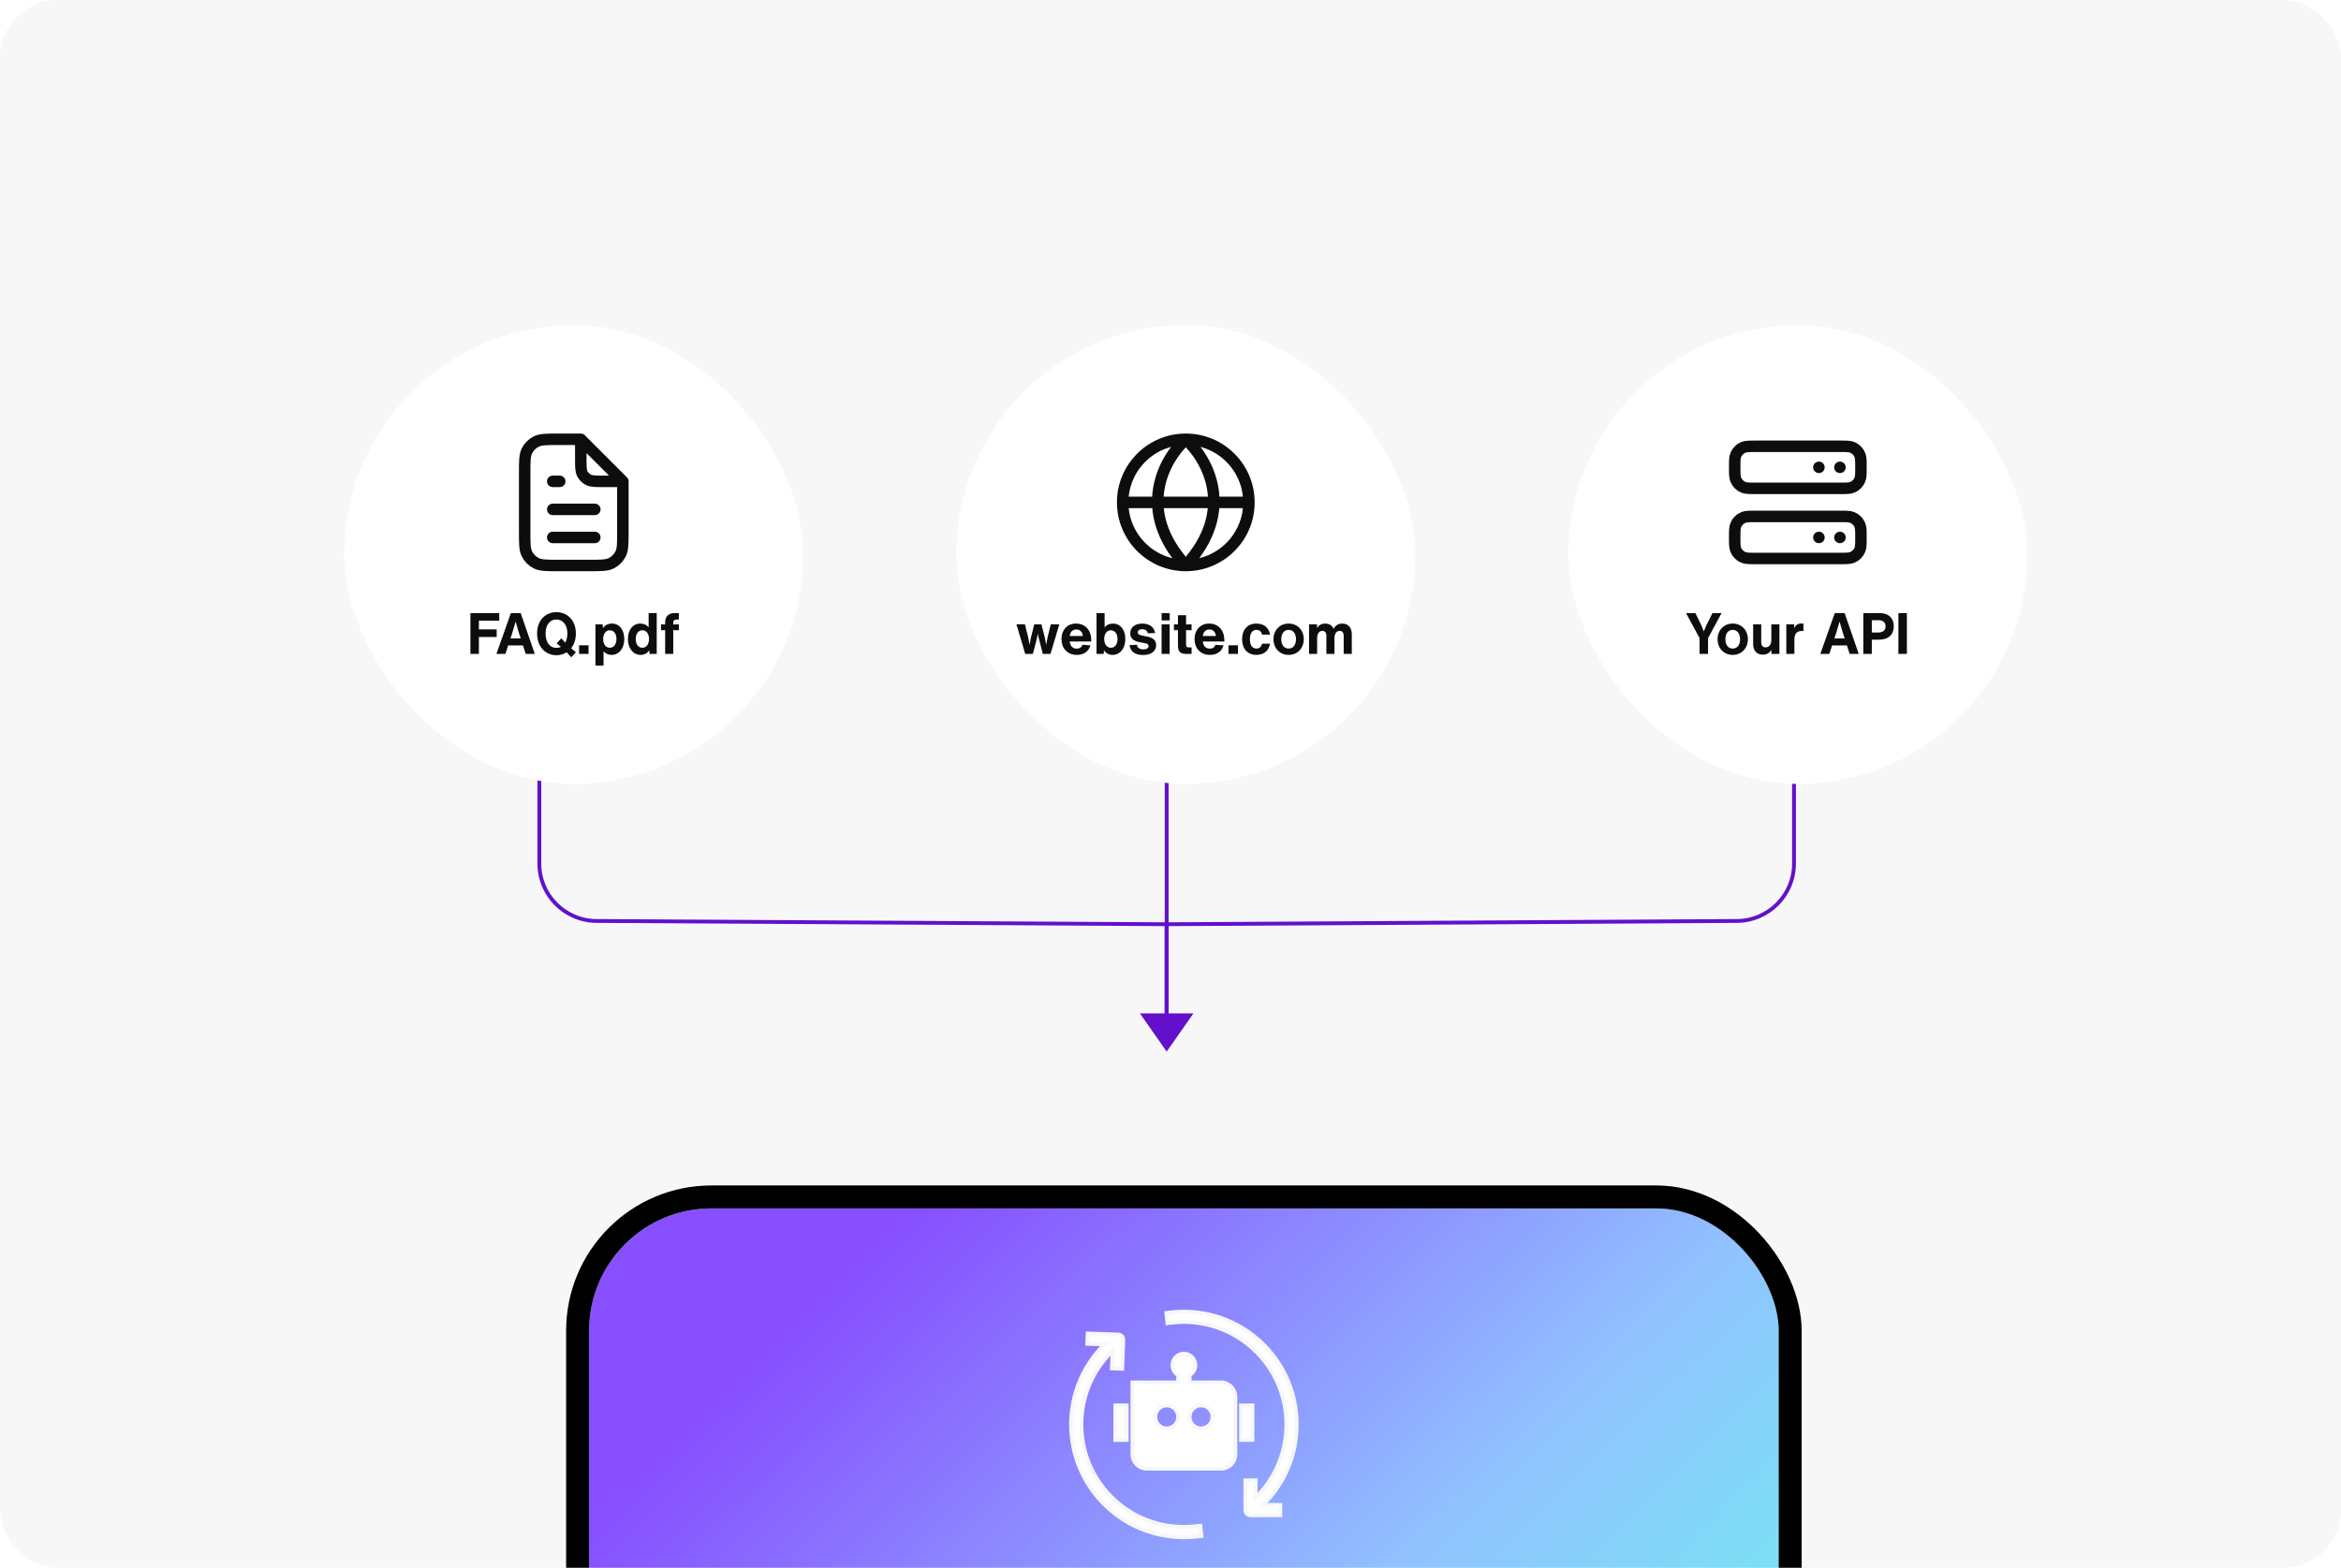 <svg fill="none" viewBox="0 0 612 410" height="410" width="612" xmlns="http://www.w3.org/2000/svg">
  <g clip-path="url(#clip0_1099_39728)">
    <rect fill="#F7F7F7" rx="15" height="410" width="612"></rect>
    <g filter="url(#filter0_d_1099_39728)">
      <rect fill="url(#paint0_linear_1099_39728)" rx="32" height="234" width="311" y="300" x="150"></rect>
      <rect stroke-width="6" stroke="black" rx="35" height="240" width="317" y="297" x="147"></rect>
      <path fill="white" d="M330.709 380.241L322.93 380.255C322.571 380.255 322.227 380.114 321.973 379.86C321.719 379.607 321.576 379.264 321.576 378.905L321.562 371.104L324.265 371.099L324.273 375.622C324.298 375.598 324.322 375.574 324.347 375.55C324.381 375.516 324.415 375.482 324.448 375.449C334.913 364.984 334.913 348.016 324.448 337.551C318.465 331.568 310.357 329.005 302.549 329.865L301.206 330.013L300.91 327.326L302.254 327.178C310.842 326.232 319.772 329.052 326.36 335.64C337.88 347.161 337.88 365.839 326.36 377.36C326.323 377.396 326.287 377.432 326.25 377.468L326.199 377.519L326.171 377.546L330.705 377.538L330.709 380.241Z"></path>
      <path fill="white" d="M310.09 385.674L308.746 385.822C300.158 386.768 291.228 383.948 284.64 377.36C273.12 365.839 273.12 347.161 284.64 335.64C284.666 335.615 284.692 335.589 284.718 335.563L280.248 335.413L280.339 332.712L288.193 332.976L288.335 332.979C288.697 332.987 289.04 333.139 289.289 333.402C289.537 333.665 289.669 334.017 289.656 334.378L289.386 341.946L286.685 341.85L286.849 337.258C286.749 337.355 286.65 337.453 286.552 337.551C276.087 348.016 276.087 364.984 286.552 375.449C292.535 381.432 300.643 383.995 308.451 383.135L309.794 382.987L310.09 385.674Z"></path>
      <path fill="white" d="M305.5 337.99C303.849 337.99 302.511 339.337 302.511 340.998C302.511 342.111 303.112 343.083 304.006 343.603V345.51H292.051V364.309C292.051 366.385 293.724 368.069 295.787 368.069H315.213C317.276 368.069 318.949 366.385 318.949 364.309V349.27C318.949 347.193 317.276 345.51 315.213 345.51H306.994V343.603C307.888 343.083 308.489 342.111 308.489 340.998C308.489 339.337 307.151 337.99 305.5 337.99ZM298.029 354.533C298.029 352.872 299.367 351.525 301.017 351.525C302.668 351.525 304.006 352.872 304.006 354.533C304.006 356.195 302.668 357.541 301.017 357.541C299.367 357.541 298.029 356.195 298.029 354.533ZM309.983 351.525C308.332 351.525 306.994 352.872 306.994 354.533C306.994 356.195 308.332 357.541 309.983 357.541C311.633 357.541 312.971 356.195 312.971 354.533C312.971 352.872 311.633 351.525 309.983 351.525Z" clip-rule="evenodd" fill-rule="evenodd"></path>
      <path fill="white" d="M287.569 360.549V351.525H290.557L290.557 360.549H287.569Z"></path>
      <path fill="white" d="M320.443 360.549V351.525H323.431V360.549H320.443Z"></path>
      <path stroke="#F7F7F7" d="M330.709 380.241L322.93 380.255C322.571 380.255 322.227 380.114 321.973 379.86C321.719 379.607 321.576 379.264 321.576 378.905L321.562 371.104L324.265 371.099L324.273 375.622C324.298 375.598 324.322 375.574 324.347 375.55C324.381 375.516 324.415 375.482 324.448 375.449C334.913 364.984 334.913 348.016 324.448 337.551C318.465 331.568 310.357 329.005 302.549 329.865L301.206 330.013L300.91 327.326L302.254 327.178C310.842 326.232 319.772 329.052 326.36 335.64C337.88 347.161 337.88 365.839 326.36 377.36C326.323 377.396 326.287 377.432 326.25 377.468L326.199 377.519L326.171 377.546L330.705 377.538L330.709 380.241Z"></path>
      <path stroke="#F7F7F7" d="M310.09 385.674L308.746 385.822C300.158 386.768 291.228 383.948 284.64 377.36C273.12 365.839 273.12 347.161 284.64 335.64C284.666 335.615 284.692 335.589 284.718 335.563L280.248 335.413L280.339 332.712L288.193 332.976L288.335 332.979C288.697 332.987 289.04 333.139 289.289 333.402C289.537 333.665 289.669 334.017 289.656 334.378L289.386 341.946L286.685 341.85L286.849 337.258C286.749 337.355 286.65 337.453 286.552 337.551C276.087 348.016 276.087 364.984 286.552 375.449C292.535 381.432 300.643 383.995 308.451 383.135L309.794 382.987L310.09 385.674Z"></path>
      <path stroke="#F7F7F7" d="M305.5 337.99C303.849 337.99 302.511 339.337 302.511 340.998C302.511 342.111 303.112 343.083 304.006 343.603V345.51H292.051V364.309C292.051 366.385 293.724 368.069 295.787 368.069H315.213C317.276 368.069 318.949 366.385 318.949 364.309V349.27C318.949 347.193 317.276 345.51 315.213 345.51H306.994V343.603C307.888 343.083 308.489 342.111 308.489 340.998C308.489 339.337 307.151 337.99 305.5 337.99ZM298.029 354.533C298.029 352.872 299.367 351.525 301.017 351.525C302.668 351.525 304.006 352.872 304.006 354.533C304.006 356.195 302.668 357.541 301.017 357.541C299.367 357.541 298.029 356.195 298.029 354.533ZM309.983 351.525C308.332 351.525 306.994 352.872 306.994 354.533C306.994 356.195 308.332 357.541 309.983 357.541C311.633 357.541 312.971 356.195 312.971 354.533C312.971 352.872 311.633 351.525 309.983 351.525Z" clip-rule="evenodd" fill-rule="evenodd"></path>
      <path stroke="#F7F7F7" d="M287.569 360.549V351.525H290.557L290.557 360.549H287.569Z"></path>
      <path stroke="#F7F7F7" d="M320.443 360.549V351.525H323.431V360.549H320.443Z"></path>
    </g>
    <path stroke="#6210CC" d="M305 180L305 271"></path>
    <path stroke="#6210CC" d="M469 180L469 225.836C469 234.086 462.319 240.788 454.069 240.836C398.998 241.151 363.897 241.351 305 241.688L305 271"></path>
    <path stroke="#6210CC" d="M141 180L141 225.836C141 234.086 147.681 240.788 155.931 240.836C211.002 241.151 246.103 241.351 305 241.688L305 271"></path>
    <path fill="#6210CC" d="M312 265L305 275L298 265L312 265Z"></path>
    <g filter="url(#filter1_d_1099_39728)">
      <rect fill="white" rx="60" height="120" width="120" y="65" x="86"></rect>
      <path stroke-linejoin="round" stroke-linecap="round" stroke-width="3" stroke="#0D0D0D" d="M140.5 120.542H151.5M140.5 113.208H151.5M140.5 105.875H142.334M147.834 94.875H141.967C138.887 94.875 137.347 94.875 136.17 95.475C135.135 96.002 134.294 96.843 133.766 97.878C133.167 99.055 133.167 100.595 133.167 103.675V119.075C133.167 122.155 133.167 123.695 133.766 124.872C134.294 125.907 135.135 126.748 136.17 127.276C137.347 127.875 138.887 127.875 141.967 127.875H150.034C153.114 127.875 154.654 127.875 155.831 127.276C156.865 126.748 157.707 125.907 158.234 124.872C158.834 123.695 158.834 122.155 158.834 119.075V105.875M147.834 94.875L158.834 105.875M147.834 94.875V100.008C147.834 102.062 147.834 103.089 148.233 103.873C148.585 104.563 149.146 105.124 149.836 105.475C150.62 105.875 151.647 105.875 153.7 105.875H158.834"></path>
      <path fill="#0D0D0D" d="M126.52 140.32V142.3H121.195V144.595H125.845V146.575H121.195V151H118.975V140.32H126.52ZM135.807 151H133.437L132.717 148.78H128.847L128.127 151H125.772L129.552 140.32H132.117L135.807 151ZM129.882 145.63L129.447 146.95H132.132L131.697 145.63L130.797 142.555L129.882 145.63ZM146.551 145.66C146.551 147.235 146.086 148.555 145.306 149.515L146.551 150.565L145.336 151.885L144.136 150.58C143.356 151.075 142.441 151.345 141.451 151.345C138.601 151.345 136.411 149.125 136.411 145.66C136.411 142.21 138.601 140.08 141.451 140.08C144.301 140.08 146.551 142.21 146.551 145.66ZM138.631 145.66C138.631 147.91 139.696 149.425 141.451 149.425C141.886 149.425 142.276 149.335 142.621 149.155L141.526 148.24L142.741 146.92L143.761 148.06C144.136 147.43 144.331 146.605 144.331 145.66C144.331 143.47 143.206 142 141.451 142C139.696 142 138.631 143.485 138.631 145.66ZM149.866 151H147.391V148.75H149.866V151ZM156.034 143.065C157.789 143.065 159.199 144.565 159.199 147.1C159.199 149.59 157.819 151.255 155.869 151.255C155.014 151.255 154.294 150.925 153.784 150.28V154.06H151.669V143.26H153.544L153.619 144.265C154.144 143.47 154.939 143.065 156.034 143.065ZM155.419 149.395C156.439 149.395 157.159 148.525 157.159 147.1C157.159 145.69 156.439 144.82 155.419 144.82C154.399 144.82 153.679 145.705 153.679 147.1C153.679 148.495 154.399 149.395 155.419 149.395ZM165.57 144.04V140.32H167.685V151H165.81L165.735 150.04C165.21 150.85 164.445 151.255 163.485 151.255C161.535 151.255 160.155 149.59 160.155 147.1C160.155 144.565 161.565 143.065 163.32 143.065C164.31 143.065 165.045 143.395 165.57 144.04ZM163.935 149.395C164.955 149.395 165.675 148.495 165.675 147.1C165.675 145.705 164.955 144.82 163.935 144.82C162.915 144.82 162.195 145.69 162.195 147.1C162.195 148.525 162.915 149.395 163.935 149.395ZM173.471 142.015H172.886C172.286 142.015 172.001 142.3 172.001 142.9V143.305L173.471 143.26V144.82L172.001 144.775V151H169.886V144.775L168.806 144.82V143.26L169.886 143.305V142.795C169.886 141.19 170.756 140.32 172.361 140.32H173.471V142.015Z"></path>
      <rect fill="white" rx="60" height="120" width="120" y="65" x="246"></rect>
      <path stroke-linejoin="round" stroke-linecap="round" stroke-width="3" stroke="#0D0D0D" d="M289.5 111.375H322.5M289.5 111.375C289.5 120.488 296.887 127.875 306 127.875M289.5 111.375C289.5 102.262 296.887 94.875 306 94.875M322.5 111.375C322.5 120.488 315.113 127.875 306 127.875M322.5 111.375C322.5 102.262 315.113 94.875 306 94.875M306 127.875C292.719 113.355 300.466 99.825 306 94.875M306 127.875C319.281 113.355 311.534 99.825 306 94.875"></path>
      <path fill="#0D0D0D" d="M269.855 146.695L270.71 143.26H272.93L270.635 151H268.625L267.515 146.695L267.335 145.675L267.14 146.695L266.03 151H264.02L261.725 143.26H263.945L264.8 146.695L265.16 148.645L265.52 146.695L266.39 143.26H268.265L269.135 146.665L269.495 148.645L269.855 146.695ZM281.279 147.4V147.76H275.669C275.759 148.93 276.434 149.62 277.484 149.62C278.219 149.62 278.729 149.29 278.984 148.615L281.084 148.765C280.559 150.445 279.269 151.255 277.529 151.255C274.964 151.255 273.494 149.47 273.494 147.1C273.494 144.835 274.934 143.065 277.304 143.065C279.599 143.065 281.279 144.685 281.279 147.4ZM277.379 144.61C276.419 144.61 275.759 145.255 275.654 146.32H279.089C278.969 145.24 278.339 144.61 277.379 144.61ZM287.024 143.065C288.779 143.065 290.189 144.565 290.189 147.1C290.189 149.59 288.809 151.255 286.859 151.255C285.899 151.255 285.134 150.85 284.609 150.04L284.534 151H282.659V140.32H284.774V144.04C285.299 143.395 286.034 143.065 287.024 143.065ZM286.409 149.395C287.429 149.395 288.149 148.525 288.149 147.1C288.149 145.69 287.429 144.82 286.409 144.82C285.389 144.82 284.669 145.705 284.669 147.1C284.669 148.495 285.389 149.395 286.409 149.395ZM294.805 151.285C292.69 151.285 291.49 150.34 291.295 148.69L293.23 148.615C293.35 149.38 293.875 149.815 294.88 149.815C295.675 149.815 296.275 149.545 296.275 148.96C296.275 148.54 295.96 148.315 295.255 148.18L293.725 147.88C292.21 147.58 291.475 146.8 291.475 145.615C291.475 144.055 292.72 143.065 294.625 143.065C296.5 143.065 297.775 144.025 297.97 145.54L296.065 145.615C295.96 144.94 295.39 144.535 294.595 144.535C293.89 144.535 293.44 144.865 293.44 145.36C293.44 145.765 293.755 146.02 294.31 146.14L295.975 146.485C297.52 146.8 298.24 147.505 298.24 148.705C298.24 150.34 296.89 151.285 294.805 151.285ZM301.796 142.24H299.681V140.32H301.796V142.24ZM301.781 151H299.666V143.26H301.781V151ZM307.507 144.82L306.067 144.775V148.57C306.067 149.095 306.277 149.305 306.802 149.305H307.507V151H306.127C304.567 151 303.952 150.385 303.952 148.825V144.775L302.902 144.82V143.26L303.952 143.29V140.875H306.067V143.305L307.507 143.26V144.82ZM316.069 147.4V147.76H310.459C310.549 148.93 311.224 149.62 312.274 149.62C313.009 149.62 313.519 149.29 313.774 148.615L315.874 148.765C315.349 150.445 314.059 151.255 312.319 151.255C309.754 151.255 308.284 149.47 308.284 147.1C308.284 144.835 309.724 143.065 312.094 143.065C314.389 143.065 316.069 144.685 316.069 147.4ZM312.169 144.61C311.209 144.61 310.549 145.255 310.444 146.32H313.879C313.759 145.24 313.129 144.61 312.169 144.61ZM319.631 151H317.156V148.75H319.631V151ZM324.44 151.255C322.145 151.255 320.72 149.65 320.72 147.16C320.72 144.67 322.145 143.065 324.44 143.065C326.42 143.065 327.71 144.13 328.025 145.96H325.955C325.73 145.12 325.235 144.715 324.47 144.715C323.39 144.715 322.76 145.585 322.76 147.16C322.76 148.735 323.39 149.605 324.47 149.605C325.22 149.605 325.715 149.17 325.955 148.33H328.025C327.71 150.175 326.39 151.255 324.44 151.255ZM332.883 151.255C330.558 151.255 328.923 149.5 328.923 147.16C328.923 144.82 330.558 143.065 332.883 143.065C335.208 143.065 336.843 144.82 336.843 147.16C336.843 149.5 335.208 151.255 332.883 151.255ZM332.883 149.605C334.068 149.605 334.803 148.645 334.803 147.16C334.803 145.675 334.068 144.715 332.883 144.715C331.698 144.715 330.963 145.675 330.963 147.16C330.963 148.645 331.698 149.605 332.883 149.605ZM346.92 143.065C348.525 143.065 349.395 144.205 349.395 145.825V151H347.28V146.245C347.28 145.555 346.98 144.97 346.245 144.97C345.42 144.97 344.865 145.705 344.865 146.86V151H342.75V146.245C342.75 145.555 342.45 144.97 341.715 144.97C340.89 144.97 340.335 145.705 340.335 146.86V151H338.22V143.26H340.29L340.32 144.25C340.8 143.455 341.49 143.065 342.42 143.065C343.53 143.065 344.295 143.59 344.64 144.46C345.135 143.515 345.87 143.065 346.92 143.065Z"></path>
      <rect fill="white" rx="60" height="120" width="120" y="65" x="406"></rect>
      <path stroke-linejoin="round" stroke-linecap="round" stroke-width="3" stroke="#0D0D0D" d="M477 102.209H477.018M471.5 102.209H471.518M477 120.543H477.018M471.5 120.543H471.518M455 107.709H477C478.708 107.709 479.563 107.709 480.237 107.43C481.135 107.058 481.849 106.344 482.221 105.446C482.5 104.772 482.5 103.918 482.5 102.209C482.5 100.501 482.5 99.647 482.221 98.973C481.849 98.074 481.135 97.361 480.237 96.988C479.563 96.709 478.708 96.709 477 96.709H455C453.292 96.709 452.437 96.709 451.763 96.988C450.865 97.361 450.151 98.074 449.779 98.973C449.5 99.647 449.5 100.501 449.5 102.209C449.5 103.918 449.5 104.772 449.779 105.446C450.151 106.344 450.865 107.058 451.763 107.43C452.437 107.709 453.292 107.709 455 107.709ZM455 126.043H477C478.708 126.043 479.563 126.043 480.237 125.763C481.135 125.391 481.849 124.678 482.221 123.779C482.5 123.105 482.5 122.251 482.5 120.543C482.5 118.834 482.5 117.98 482.221 117.306C481.849 116.408 481.135 115.694 480.237 115.322C479.563 115.043 478.708 115.043 477 115.043H455C453.292 115.043 452.437 115.043 451.763 115.322C450.865 115.694 450.151 116.408 449.779 117.306C449.5 117.98 449.5 118.834 449.5 120.543C449.5 122.251 449.5 123.105 449.779 123.779C450.151 124.678 450.865 125.391 451.763 125.763C452.437 126.043 453.292 126.043 455 126.043Z"></path>
      <path fill="#0D0D0D" d="M442.035 143.635L443.685 140.32H446.07L442.53 146.86V151H440.31V146.86L436.77 140.32H439.215L440.835 143.635L441.42 145.12L442.035 143.635ZM448.982 151.255C446.657 151.255 445.022 149.5 445.022 147.16C445.022 144.82 446.657 143.065 448.982 143.065C451.307 143.065 452.942 144.82 452.942 147.16C452.942 149.5 451.307 151.255 448.982 151.255ZM448.982 149.605C450.167 149.605 450.902 148.645 450.902 147.16C450.902 145.675 450.167 144.715 448.982 144.715C447.797 144.715 447.062 145.675 447.062 147.16C447.062 148.645 447.797 149.605 448.982 149.605ZM459.074 147.4V143.26H461.189V151H459.119L459.089 149.95C458.579 150.79 457.844 151.195 456.854 151.195C455.249 151.195 454.319 150.13 454.319 148.45V143.26H456.434V147.97C456.434 148.78 456.809 149.29 457.559 149.29C458.459 149.29 459.074 148.555 459.074 147.4ZM466.861 143.05C467.041 143.05 467.251 143.065 467.461 143.11V145.03C467.311 145.015 467.176 145 467.026 145C465.736 145 465.106 145.735 465.106 147.235V151H462.991V143.26H465.061L465.031 144.325C465.376 143.5 466.006 143.05 466.861 143.05ZM481.92 151H479.55L478.83 148.78H474.96L474.24 151H471.885L475.665 140.32H478.23L481.92 151ZM475.995 145.63L475.56 146.95H478.245L477.81 145.63L476.91 142.555L475.995 145.63ZM487.365 140.32C489.675 140.32 491.085 141.61 491.085 143.755C491.085 145.93 489.735 147.28 487.17 147.28H485.34V151H483.12V140.32H487.365ZM485.34 145.405H486.975C488.28 145.405 488.94 144.805 488.94 143.785C488.94 142.735 488.22 142.195 487.2 142.195H485.34V145.405ZM494.509 151H492.289V140.32H494.509V151Z"></path>
    </g>
  </g>
  <defs>
    <filter color-interpolation-filters="sRGB" filterUnits="userSpaceOnUse" height="296" width="373" y="285" x="123" id="filter0_d_1099_39728">
      <feFlood result="BackgroundImageFix" flood-opacity="0"></feFlood>
      <feColorMatrix result="hardAlpha" values="0 0 0 0 0 0 0 0 0 0 0 0 0 0 0 0 0 0 127 0" type="matrix" in="SourceAlpha"></feColorMatrix>
      <feOffset dy="16" dx="4"></feOffset>
      <feGaussianBlur stdDeviation="12.5"></feGaussianBlur>
      <feComposite operator="out" in2="hardAlpha"></feComposite>
      <feColorMatrix values="0 0 0 0 0 0 0 0 0 0 0 0 0 0 0 0 0 0 0.12 0" type="matrix"></feColorMatrix>
      <feBlend result="effect1_dropShadow_1099_39728" in2="BackgroundImageFix" mode="normal"></feBlend>
      <feBlend result="shape" in2="effect1_dropShadow_1099_39728" in="SourceGraphic" mode="normal"></feBlend>
    </filter>
    <filter color-interpolation-filters="sRGB" filterUnits="userSpaceOnUse" height="170" width="490" y="60" x="65" id="filter1_d_1099_39728">
      <feFlood result="BackgroundImageFix" flood-opacity="0"></feFlood>
      <feColorMatrix result="hardAlpha" values="0 0 0 0 0 0 0 0 0 0 0 0 0 0 0 0 0 0 127 0" type="matrix" in="SourceAlpha"></feColorMatrix>
      <feOffset dy="20" dx="4"></feOffset>
      <feGaussianBlur stdDeviation="12.5"></feGaussianBlur>
      <feComposite operator="out" in2="hardAlpha"></feComposite>
      <feColorMatrix values="0 0 0 0 0.355 0 0 0 0 0.328 0 0 0 0 0.391 0 0 0 0.08 0" type="matrix"></feColorMatrix>
      <feBlend result="effect1_dropShadow_1099_39728" in2="BackgroundImageFix" mode="normal"></feBlend>
      <feBlend result="shape" in2="effect1_dropShadow_1099_39728" in="SourceGraphic" mode="normal"></feBlend>
    </filter>
    <linearGradient gradientUnits="userSpaceOnUse" y2="512" x2="444" y1="300" x1="236.5" id="paint0_linear_1099_39728">
      <stop stop-color="#874FFF"></stop>
      <stop stop-color="#91C3FF" offset="0.525"></stop>
      <stop stop-color="#63FCEA" offset="1"></stop>
    </linearGradient>
    <clipPath id="clip0_1099_39728">
      <rect fill="white" rx="15" height="410" width="612"></rect>
    </clipPath>
  </defs>
</svg>